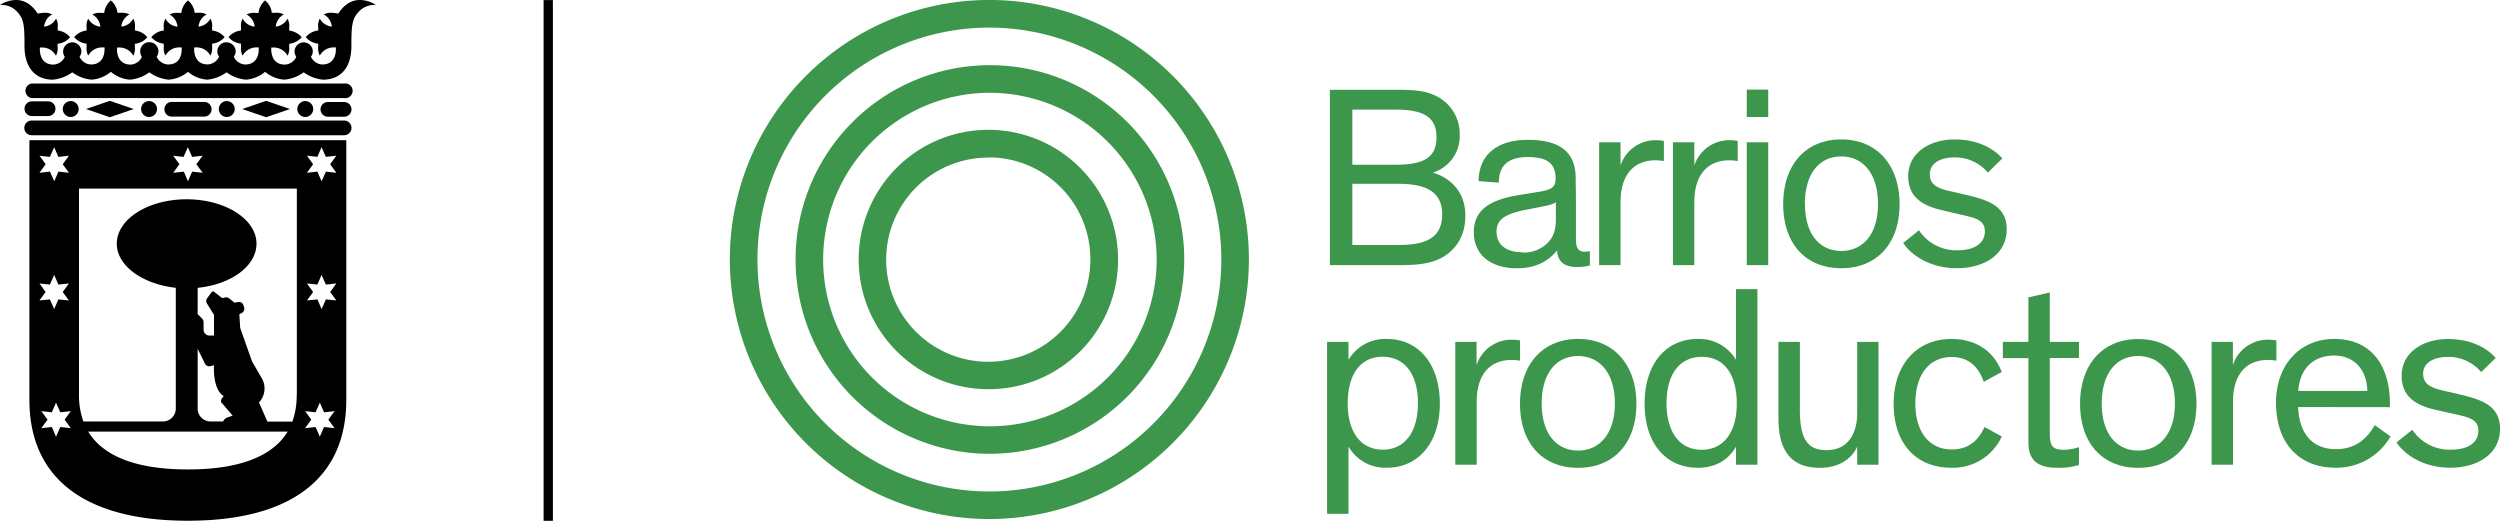 <svg id="Capa_1" data-name="Capa 1" xmlns="http://www.w3.org/2000/svg" viewBox="0 0 680.06 141.67"><defs><style>.cls-1{fill:#3c974c;}</style></defs><path class="cls-1" d="M269.14,141.19a70.6,70.6,0,1,1,70.59-70.6,70.68,70.68,0,0,1-70.59,70.6Zm0-133.68a63.09,63.09,0,1,0,63.09,63.08A63.16,63.16,0,0,0,269.14,7.51Z"/><path class="cls-1" d="M269.14,123.45a52.86,52.86,0,1,1,53-52.86,53,53,0,0,1-53,52.86Zm0-98.21a45.36,45.36,0,1,0,45.5,45.35,45.48,45.48,0,0,0-45.5-45.35Z"/><path class="cls-1" d="M269.14,105.87a35.28,35.28,0,1,1,35-35.28,35.17,35.17,0,0,1-35,35.28Zm0-63A27.77,27.77,0,1,0,296.6,70.59a27.65,27.65,0,0,0-27.46-27.77Z"/><path class="cls-1" d="M377.28,127.23c8.57,0,14.39-6.81,14.39-17.41,0-10.88-5.82-17.62-14.46-17.62a11.61,11.61,0,0,0-10.39,5.68V93H361v46.76h5.83V121.47a11.47,11.47,0,0,0,10.46,5.76Zm-10.67-17.48c0-8.15,3.65-12.71,9.48-12.71s9.62,4.49,9.62,12.64c0,7.93-3.66,12.64-9.55,12.64s-9.55-4.64-9.55-12.57ZM395.87,93v33.42h5.83v-17.2c0-7,3.3-11.31,9.55-11.31a12.72,12.72,0,0,1,2.24.21V92.62a9.33,9.33,0,0,0-2-.21,10,10,0,0,0-9.83,6.88V93Zm17.61,16.85c0,10.6,6,17.41,15.8,17.41s15.86-6.81,15.86-17.41S439,92.2,429.28,92.2s-15.8,7-15.8,17.62Zm5.9-.07c0-8.22,3.93-12.92,9.9-12.92s10,4.7,10,12.92c0,8.07-4.08,12.78-10,12.78s-9.9-4.64-9.9-12.78Zm42.32,17.48c5.26,0,8.63-2.39,10.53-5.76v4.92h5.83V78.65h-5.83V97.88a11.63,11.63,0,0,0-10.39-5.68c-8.64,0-14.47,6.74-14.47,17.62s5.9,17.41,14.33,17.41Zm10.74-17.48c0,7.93-3.65,12.57-9.55,12.57s-9.55-4.71-9.55-12.64c0-8.15,3.72-12.64,9.62-12.64s9.48,4.56,9.48,12.71Zm11.34,4c0,8.21,3,13.48,11.24,13.48,5.4,0,8.77-2.6,10.18-5.76v4.92H511V93H505.2v19.45c0,5.19-2.32,10-8.29,10-5.05,0-7.3-2.74-7.3-11V93h-5.83v20.78Zm60.75-12.57c-2-5.33-6.66-9-13.69-9-9.19,0-15.72,6.67-15.72,17.62s6.18,17.41,15.72,17.41a14.59,14.59,0,0,0,13.69-8.5l-4.7-2.59c-1.68,3.72-4.35,6.11-8.92,6.11-6,0-9.89-4.64-9.89-12.5s3.79-12.64,9.89-12.64c4.5,0,7.24,2.53,8.71,6.74l4.91-2.67Zm21,20.43a13.88,13.88,0,0,1-4.14.71c-3,0-3.8-1-3.8-4.43V97.39h7.94V93h-7.94V79.56l-5.82,1.33V93h-6.95v4.42h6.95v22.82c0,5.05,2.59,7,7.86,7a17.33,17.33,0,0,0,5.9-.77v-4.85Zm.3-11.79c0,10.6,6,17.41,15.8,17.41s15.86-6.81,15.86-17.41-6.1-17.62-15.86-17.62-15.8,7-15.8,17.62Zm5.9-.07c0-8.22,3.93-12.92,9.9-12.92s10,4.7,10,12.92c0,8.07-4.08,12.78-10,12.78s-9.9-4.64-9.9-12.78ZM601.61,93v33.42h5.82v-17.2c0-7,3.3-11.31,9.55-11.31a12.82,12.82,0,0,1,2.25.21V92.62a9.42,9.42,0,0,0-2-.21,10,10,0,0,0-9.83,6.88V93Zm48.5,17.76v-1C650.11,99.43,645,92.2,635,92.2c-9.34,0-15.87,7-15.87,17.34,0,11.44,6.67,17.69,16.15,17.69a16.92,16.92,0,0,0,15-8.5L646,115.65c-1.48,2.52-4.35,6.53-10.53,6.53s-10-3.87-10.32-11.45Zm-24.92-4.42c.35-5.69,3.79-9.62,9.76-9.62,5.82,0,9,4.42,9,9.62Zm53.68-9c-2.32-2.6-6.53-5.12-13-5.12s-12.57,3.44-12.57,10c0,5.75,3.93,8.14,9.83,9.4L668,112.7c3.65.84,6.17,1.4,6.17,4.49s-2.59,5.13-7.44,5.13a12.2,12.2,0,0,1-10.53-5.41l-4.28,3.44c2,3.16,7.16,6.88,14.6,6.88s13.55-3.72,13.55-10.6c0-6-4.56-7.72-9.83-9.06l-4.21-1c-4.56-.91-6.88-1.9-6.88-4.92s3-4.56,6.67-4.56a11.56,11.56,0,0,1,9.13,4.14l3.93-3.86Z"/><path class="cls-1" d="M381.07,72.12c6,0,8.71-.78,11.09-2,4-2.18,6.46-6.11,6.46-11.44,0-6-3.51-10.11-8.84-11.73a10.39,10.39,0,0,0,7.3-10.25,11.48,11.48,0,0,0-7.23-10.95c-2.46-1.05-5.27-1.33-9.76-1.33H361.76V72.12ZM367.87,50h12.36c6.67,0,12.08,1.55,12.08,8.29s-4.92,8.35-12,8.35H367.87V50Zm22.89-12.64c0,5.62-3.65,7.45-11.16,7.45H367.87v-15H379.6c8.14,0,11.16,2.39,11.16,7.51ZM414.1,68.61c-3.93,0-7-1.69-7-5.62,0-3.3,2.39-4.7,7.16-5.76L420.49,56c2.18-.49,2.46-.84,2.74-1v4.7c0,3.3-.91,5.06-2.32,6.46a9.18,9.18,0,0,1-6.81,2.53Zm-6.38-18.89c0-4.21,2-7,7.93-7s7.51,2.32,7.51,5.9c0,2.52-1.54,3.09-4.7,3.58l-4.29.7c-7.51,1.12-13.26,3.37-13.26,10.25,0,6.46,5,9.83,11.65,9.83s9.55-3.16,11-4.84c.21,3.3,2.25,4.49,5.34,4.49a13,13,0,0,0,3.58-.42V68.33a8.58,8.58,0,0,1-1.34.14c-1.75,0-2.45-.85-2.45-3.58V53.72c0-1.89-.07-3.79-.07-5.68-.21-8.08-6.25-10-13-10-8.22,0-13.34,3.93-13.41,11.23l5.48.42ZM435,38.7V72.12h5.83V54.92c0-7,3.3-11.31,9.54-11.31a12.74,12.74,0,0,1,2.25.21V38.35a9.35,9.35,0,0,0-2-.21A10,10,0,0,0,440.83,45V38.7Zm20.08,0V72.12h5.82V54.92c0-7,3.3-11.31,9.55-11.31a12.82,12.82,0,0,1,2.25.21V38.35a9.42,9.42,0,0,0-2-.21A10,10,0,0,0,460.9,45V38.7Zm25.9,0h-5.82V72.12H481V38.7Zm0-14.32h-5.82v7.44H481V24.38Zm4.09,31.17c0,10.6,6,17.41,15.79,17.41s15.87-6.81,15.87-17.41-6.11-17.62-15.87-17.62-15.79,7-15.79,17.62Zm5.9-.07c0-8.22,3.93-12.92,9.89-12.92s10,4.7,10,12.92-4.07,12.78-10,12.78S491,63.62,491,55.48Zm53.68-12.43c-2.32-2.6-6.53-5.12-13-5.12s-12.57,3.44-12.57,10c0,5.75,3.93,8.14,9.83,9.4l4.84,1.13c3.65.84,6.18,1.4,6.18,4.49s-2.6,5.13-7.44,5.13A12.17,12.17,0,0,1,522,62.64l-4.28,3.44c2,3.16,7.16,6.88,14.6,6.88s13.55-3.72,13.55-10.6c0-6-4.56-7.72-9.83-9.06l-4.21-1c-4.57-.91-6.88-1.9-6.88-4.92s3-4.56,6.67-4.56a11.53,11.53,0,0,1,9.12,4.14l3.94-3.86Z"/><polygon points="147.87 141.67 150.4 141.67 150.4 0.01 147.87 0.01 147.87 141.67 147.87 141.67"/><path d="M93.61,22.73h-85a2,2,0,0,0,0,3.95h85a2,2,0,1,0,0-3.95"/><path d="M93.61,32.79h-85a2,2,0,0,0,0,4h85a2,2,0,1,0,0-4"/><path d="M93.61,27.75H89.19a2,2,0,0,0,0,4h4.42a2,2,0,0,0,0-4"/><path d="M8.67,31.57h4.42a2,2,0,0,0,0-4H8.67a2,2,0,0,0,0,4"/><path d="M55.55,31.72a2,2,0,0,0,0-4H46.72a2,2,0,1,0,0,4Z"/><polygon points="29.87 27.43 23.39 29.66 29.87 31.89 36.39 29.66 29.87 27.43 29.87 27.43"/><polygon points="72.38 27.43 65.87 29.66 72.38 31.89 78.88 29.66 72.38 27.43 72.38 27.43"/><path d="M85.2,29.66a2.16,2.16,0,1,0-2.15,2.16,2.16,2.16,0,0,0,2.15-2.16"/><path d="M17.08,29.66a2.16,2.16,0,1,0,2.15-2.16,2.16,2.16,0,0,0-2.15,2.16"/><path d="M63.85,29.66a2.16,2.16,0,1,0-2.15,2.16,2.16,2.16,0,0,0,2.15-2.16"/><path d="M42.71,29.66a2.16,2.16,0,1,0-2.15,2.16,2.16,2.16,0,0,0,2.15-2.16"/><path d="M97.85,0c-3.35,0-5.3,2.82-5.8,3.69a14.06,14.06,0,0,0-1.59-.2,4.31,4.31,0,0,0-2.39.43,4.24,4.24,0,0,1,2.2,3.32A4.19,4.19,0,0,1,87,5.06a4.12,4.12,0,0,0-.44,2.4c0,.26,0,.57,0,.84a5.07,5.07,0,0,0-3.39,1.8,5.1,5.1,0,0,0,3.39,1.78c0,.27,0,.59,0,.86A4.14,4.14,0,0,0,87,15.13,4.27,4.27,0,0,1,91,12.9h.37c0,.16,0,.31,0,.47,0,2.18-1,4.17-3.67,4.17a3.55,3.55,0,0,1-3.12-2.12A2.39,2.39,0,0,0,85.09,14a2.48,2.48,0,1,0-4.5,1.45,3.51,3.51,0,0,1-3.12,2.12c-2.68,0-3.68-2-3.68-4.17a3.7,3.7,0,0,1,0-.47h.37a4.3,4.3,0,0,1,4.07,2.23,4.23,4.23,0,0,0,.44-2.39c0-.27,0-.59,0-.86a5.22,5.22,0,0,0,3.4-1.78,5.19,5.19,0,0,0-3.4-1.8c0-.27,0-.58,0-.84a4.2,4.2,0,0,0-.44-2.4A4.25,4.25,0,0,1,75,7.24a4.31,4.31,0,0,1,2.2-3.32,4.31,4.31,0,0,0-2.39-.43c-.26,0-.58,0-.87,0A5.06,5.06,0,0,0,72.11.12a5.24,5.24,0,0,0-1.79,3.39c-.28,0-.57,0-.84,0a4.44,4.44,0,0,0-2.41.43,4.24,4.24,0,0,1,2.2,3.32A4.22,4.22,0,0,1,66,5.06a4.2,4.2,0,0,0-.44,2.4c0,.26,0,.57,0,.84a5.12,5.12,0,0,0-3.4,1.8,5.14,5.14,0,0,0,3.4,1.78c0,.27,0,.59,0,.86A4.23,4.23,0,0,0,66,15.13,4.28,4.28,0,0,1,70,12.9h.39c0,.16,0,.31,0,.47,0,2.18-1,4.17-3.67,4.17a3.51,3.51,0,0,1-3.12-2.12A2.46,2.46,0,0,0,64.11,14a2.49,2.49,0,0,0-2.47-2.48,3,3,0,0,0-.52,0,2.53,2.53,0,0,0-2,2.43,2.34,2.34,0,0,0,.48,1.45,3.57,3.57,0,0,1-3.14,2.12c-2.65,0-3.65-2-3.65-4.17V12.9h.37a4.27,4.27,0,0,1,4.06,2.23,4,4,0,0,0,.46-2.39c0-.27,0-.59,0-.86a5.17,5.17,0,0,0,3.4-1.78,5.14,5.14,0,0,0-3.4-1.8c0-.27,0-.58,0-.84a4,4,0,0,0-.46-2.4A4.15,4.15,0,0,1,54,7.24a4.21,4.21,0,0,1,2.2-3.32,4.31,4.31,0,0,0-2.39-.43c-.29,0-.6,0-.86,0A5.1,5.1,0,0,0,51.14.12a5.08,5.08,0,0,0-1.8,3.39c-.27,0-.57,0-.86,0a4.19,4.19,0,0,0-2.37.43,4.25,4.25,0,0,1,2.18,3.32A4.19,4.19,0,0,1,45,5.06a4.1,4.1,0,0,0-.45,2.4,8,8,0,0,0,0,.84,5.09,5.09,0,0,0-3.39,1.8,5.12,5.12,0,0,0,3.39,1.78,8.24,8.24,0,0,0,0,.86A4.12,4.12,0,0,0,45,15.13a4.28,4.28,0,0,1,4.06-2.23h.37c0,.16,0,.31,0,.47,0,2.18-1,4.17-3.67,4.17a3.56,3.56,0,0,1-3.14-2.12A2.48,2.48,0,1,0,38.14,14a2.56,2.56,0,0,0,.46,1.46,3.49,3.49,0,0,1-3.11,2.11c-2.64,0-3.67-2-3.67-4.17a3.7,3.7,0,0,1,0-.47h.38a4.31,4.31,0,0,1,4.06,2.23,4.25,4.25,0,0,0,.43-2.39c0-.27,0-.59,0-.86a5.12,5.12,0,0,0,3.39-1.78A5.09,5.09,0,0,0,36.7,8.3c0-.27,0-.58,0-.84a4.22,4.22,0,0,0-.43-2.4A4.27,4.27,0,0,1,33,7.24a4.29,4.29,0,0,1,2.21-3.32,4.4,4.4,0,0,0-2.41-.43c-.24,0-.55,0-.84,0A5.14,5.14,0,0,0,30.15.12a5.16,5.16,0,0,0-1.8,3.39c-.27,0-.59,0-.84,0a4.42,4.42,0,0,0-2.41.43,4.24,4.24,0,0,1,2.2,3.32A4.21,4.21,0,0,1,24,5.06a4.2,4.2,0,0,0-.44,2.4c0,.26,0,.57,0,.84a5.14,5.14,0,0,0-3.39,1.8,5.17,5.17,0,0,0,3.39,1.78c0,.27,0,.59,0,.86A4.23,4.23,0,0,0,24,15.13a4.31,4.31,0,0,1,4.06-2.23h.38c0,.16,0,.31,0,.47,0,2.18-1,4.17-3.67,4.17a3.51,3.51,0,0,1-3.13-2.12A2.39,2.39,0,0,0,22.13,14a2.49,2.49,0,0,0-2.48-2.48A2.51,2.51,0,0,0,17.17,14a2.39,2.39,0,0,0,.46,1.45,3.55,3.55,0,0,1-3.12,2.12c-2.66,0-3.67-2-3.67-4.17,0-.16,0-.31,0-.47h.38a4.24,4.24,0,0,1,4,2.23,4.12,4.12,0,0,0,.45-2.39c0-.27,0-.59,0-.86a5.1,5.1,0,0,0,3.39-1.78A5.07,5.07,0,0,0,15.7,8.3c0-.27,0-.58,0-.84a4.1,4.1,0,0,0-.45-2.4A4.13,4.13,0,0,1,12,7.24a4.25,4.25,0,0,1,2.18-3.32,4.27,4.27,0,0,0-2.38-.43,13.31,13.31,0,0,0-1.58.2C9.71,2.82,7.77,0,4.39,0A8.26,8.26,0,0,0,0,1.34,5.82,5.82,0,0,1,4.39,2.92C6.51,5,6.66,6.72,6.66,12.5c0,6.16,3.17,9.17,7.7,9.17a10.41,10.41,0,0,0,5.29-2,10.44,10.44,0,0,0,5.27,2,9.2,9.2,0,0,0,5.23-2.13,9.11,9.11,0,0,0,5.21,2.13,10.39,10.39,0,0,0,5.26-2,10.56,10.56,0,0,0,5.3,2,9.19,9.19,0,0,0,5.22-2.13,9.11,9.11,0,0,0,5.21,2.13,10.55,10.55,0,0,0,5.29-2,10.34,10.34,0,0,0,5.26,2,9.15,9.15,0,0,0,5.21-2.13,9.19,9.19,0,0,0,5.22,2.13,10.45,10.45,0,0,0,5.28-2,10.51,10.51,0,0,0,5.29,2c4.52,0,7.69-3,7.69-9.17,0-5.78.16-7.48,2.26-9.58a5.89,5.89,0,0,1,4.39-1.58A8,8,0,0,0,97.85,0"/><path d="M8,38.13v70.65c0,20.94,14.57,32.87,43.1,32.87s43.1-11.93,43.1-32.87V38.13Zm39.1,4.23,2.83.32,1.17-2.63,1.16,2.63,2.85-.32-1.7,2.33L55.13,47l-2.85-.32-1.16,2.63L50,46.69,47.12,47l1.68-2.32-1.68-2.33Zm-36.38,0,2.85.32,1.17-2.63,1.14,2.63,2.87-.32-1.69,2.33L18.77,47l-2.87-.32-1.14,2.63-1.17-2.63L10.74,47l1.68-2.32-1.68-2.33Zm0,34.74,2.85.31,1.17-2.63,1.14,2.63,2.87-.31-1.69,2.33,1.69,2.3-2.87-.29-1.14,2.62-1.17-2.62-2.85.29,1.68-2.3L10.74,77.1Zm8.54,39.37-2.86-.31-1.16,2.63-1.14-2.63-2.86.31,1.7-2.33-1.7-2.3,2.86.31,1.14-2.62,1.16,2.62,2.86-.31-1.68,2.3,1.68,2.33ZM51.12,127.7c-16.48,0-23.86-4.93-27.13-10.29H78.25C75,122.77,67.61,127.7,51.12,127.7m9.24-18.06,2.93,3.42-1.5.52a1.92,1.92,0,0,0-.79.58l-.33.49H57.26a3.5,3.5,0,0,1-3.49-3.51V94.89l2,4.06a1.29,1.29,0,0,0,1.42.67l1-.26v.82a17.52,17.52,0,0,0,.16,2.56c.47,3.46,1.84,4.59,2.49,5l-.52.71a1.09,1.09,0,0,0,0,1.23m20.39-2.34a21.09,21.09,0,0,1-1.18,7.35H72.74l-2.29-5.21a5.56,5.56,0,0,0,.77-6.58l-2.67-4.61-3.21-9.09-.24-3.72.73-.38a1.3,1.3,0,0,0,.58-1.5l-.22-.65a1.23,1.23,0,0,0-1.38-.79l-1,.18-1.52-1.21a1.26,1.26,0,0,0-.92-.23l-.94.19-2.17-1.7a.49.49,0,0,0-.71.09l-1.27,1.75a1.33,1.33,0,0,0,0,1.31l1.94,3.12v5.61H56.77a1.67,1.67,0,0,1-1.39-1.84V87.6a1.53,1.53,0,0,0-.35-.88l-1.26-1.27V78.29c9.07-.9,16-5.9,16-12,0-6.67-8.5-12.08-19-12.08s-19,5.41-19,12.08c0,6,7,11,16.05,12v32.85a3.51,3.51,0,0,1-3.5,3.51H22.68a21.12,21.12,0,0,1-1.19-7.35v-56H80.75V107.3ZM91,116.47l-2.86-.31L87,118.79l-1.16-2.63-2.85.31,1.68-2.33L83,111.84l2.85.31L87,109.53l1.16,2.62,2.86-.31-1.71,2.3L91,116.47Zm.5-34.74-2.84-.29-1.18,2.62-1.14-2.62-2.84.29,1.68-2.3L83.49,77.1l2.84.31,1.14-2.63,1.18,2.63,2.84-.31-1.67,2.33,1.67,2.3Zm0-34.72-2.84-.32-1.18,2.63-1.14-2.63L83.49,47l1.68-2.32-1.68-2.33,2.84.32,1.14-2.63,1.18,2.63,2.84-.32-1.67,2.33L91.49,47Z"/></svg>